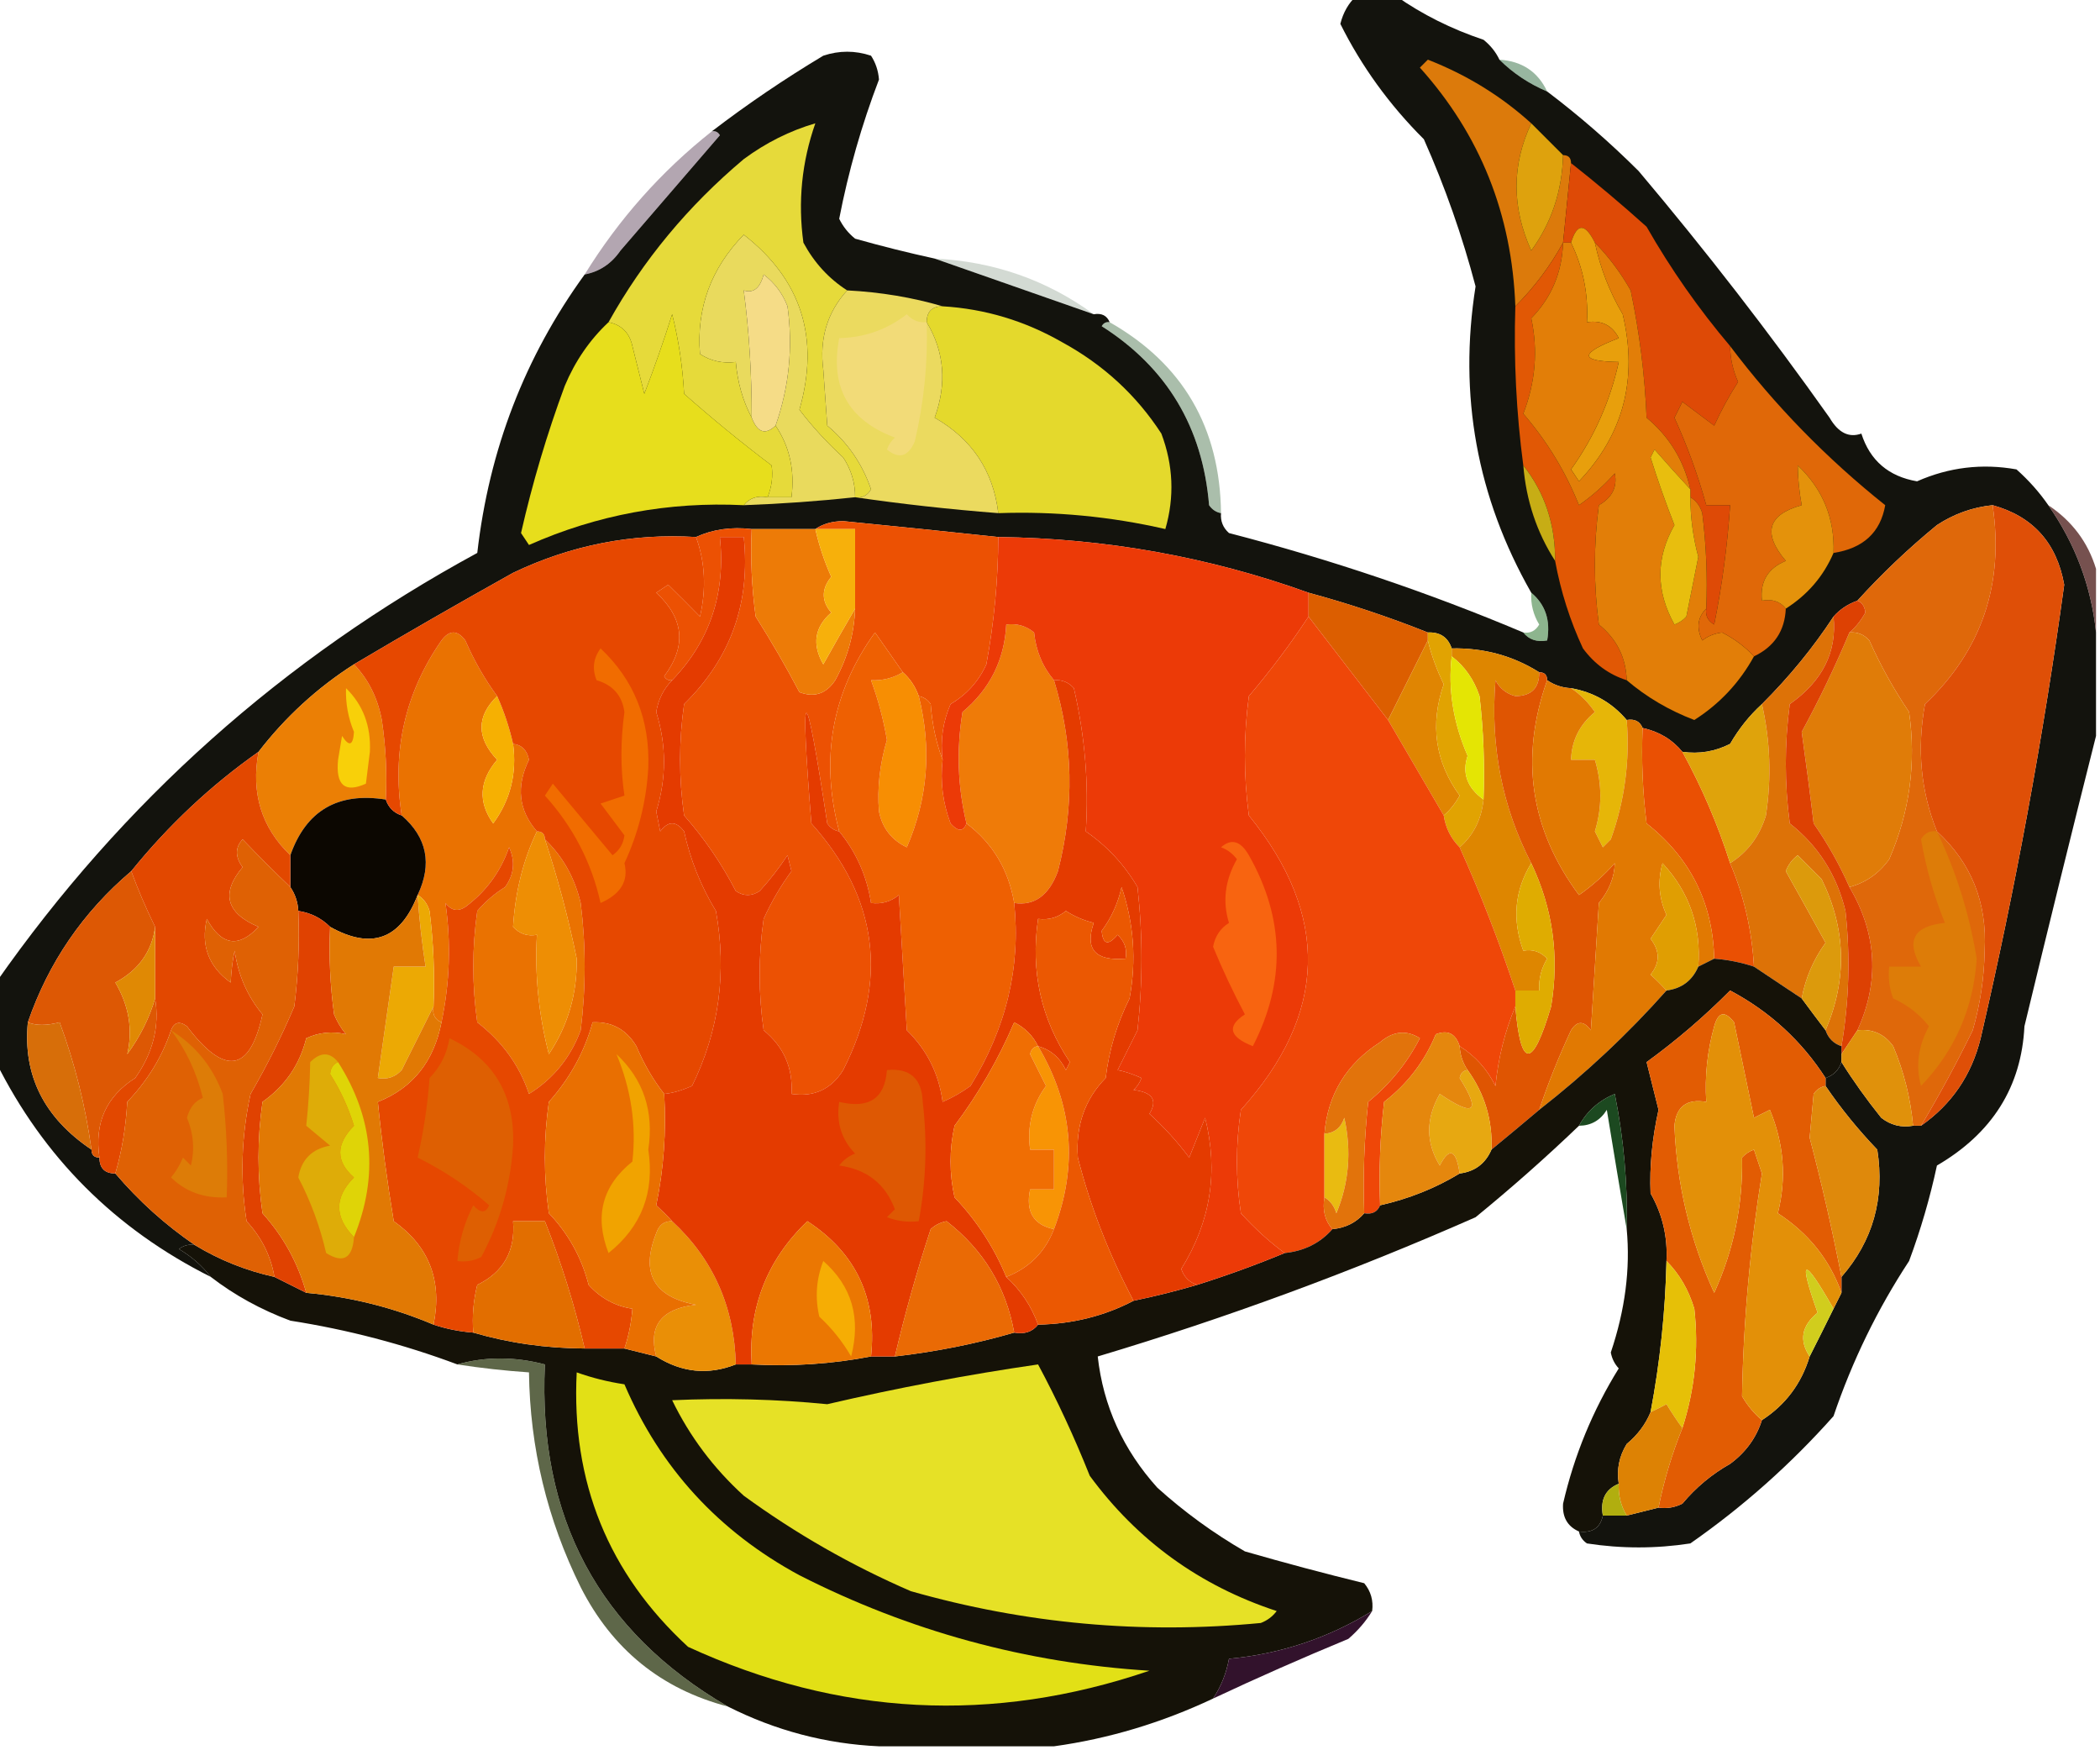 <?xml version="1.0" encoding="UTF-8"?>
<!DOCTYPE svg PUBLIC "-//W3C//DTD SVG 1.1//EN" "http://www.w3.org/Graphics/SVG/1.1/DTD/svg11.dtd">
<svg xmlns="http://www.w3.org/2000/svg" version="1.1" width="264px" height="220px" style="shape-rendering:geometricPrecision; text-rendering:geometricPrecision; image-rendering:optimizeQuality; fill-rule:evenodd; clip-rule:evenodd" xmlns:xlink="http://www.w3.org/1999/xlink">
<g><path style="opacity:1" fill="#13130d" d="M 170.5,-0.5 C 172.167,-0.5 173.833,-0.5 175.5,-0.5C 178.795,1.814 182.462,3.648 186.5,5C 187.381,5.708 188.047,6.542 188.5,7.5C 190.205,9.192 192.205,10.525 194.5,11.5C 198.539,14.554 202.372,17.887 206,21.5C 214.456,31.521 222.456,41.854 230,52.5C 231.101,54.394 232.434,55.061 234,54.5C 235.085,57.886 237.419,59.886 241,60.5C 245.007,58.728 249.174,58.228 253.5,59C 255.041,60.371 256.375,61.871 257.5,63.5C 260.898,68.365 262.898,73.698 263.5,79.5C 263.5,83.833 263.5,88.167 263.5,92.5C 260.458,104.565 257.458,116.731 254.5,129C 254.122,136.613 250.455,142.446 243.5,146.5C 242.622,150.589 241.455,154.589 240,158.5C 236.018,164.561 232.852,171.061 230.5,178C 225.115,184.053 219.115,189.386 212.5,194C 208.167,194.667 203.833,194.667 199.5,194C 198.944,193.617 198.611,193.117 198.5,192.5C 200.179,192.715 201.179,192.048 201.5,190.5C 202.5,190.5 203.5,190.5 204.5,190.5C 205.833,190.167 207.167,189.833 208.5,189.5C 209.552,189.649 210.552,189.483 211.5,189C 213.208,186.957 215.208,185.29 217.5,184C 219.464,182.549 220.797,180.716 221.5,178.5C 224.461,176.588 226.461,173.921 227.5,170.5C 228.492,168.544 229.492,166.544 230.5,164.5C 230.833,163.833 231.167,163.167 231.5,162.5C 231.5,161.833 231.5,161.167 231.5,160.5C 235.457,155.968 236.957,150.634 236,144.5C 233.585,141.986 231.419,139.319 229.5,136.5C 229.5,136.167 229.5,135.833 229.5,135.5C 230.5,135.167 231.167,134.5 231.5,133.5C 232.98,135.858 234.647,138.191 236.5,140.5C 237.689,141.429 239.022,141.762 240.5,141.5C 240.833,141.5 241.167,141.5 241.5,141.5C 245.354,138.803 247.854,135.136 249,130.5C 253.365,111.644 256.865,92.644 259.5,73.5C 258.561,68.231 255.561,64.898 250.5,63.5C 247.984,63.755 245.65,64.589 243.5,66C 239.901,68.952 236.567,72.118 233.5,75.5C 232.29,75.932 231.29,76.599 230.5,77.5C 227.936,81.41 224.936,85.077 221.5,88.5C 219.946,89.914 218.612,91.581 217.5,93.5C 215.604,94.466 213.604,94.799 211.5,94.5C 210.232,92.953 208.565,91.953 206.5,91.5C 206.158,90.662 205.492,90.328 204.5,90.5C 202.66,88.331 200.326,86.998 197.5,86.5C 196.391,86.443 195.391,86.11 194.5,85.5C 194.5,84.833 194.167,84.5 193.5,84.5C 190.199,82.423 186.532,81.423 182.5,81.5C 182.027,80.094 181.027,79.427 179.5,79.5C 174.59,77.544 169.59,75.877 164.5,74.5C 151.998,70.002 138.998,67.668 125.5,67.5C 119.017,66.809 112.517,66.142 106,65.5C 104.615,65.514 103.449,65.848 102.5,66.5C 99.833,66.5 97.167,66.5 94.5,66.5C 91.941,66.198 89.607,66.532 87.5,67.5C 79.458,67.012 71.792,68.512 64.5,72C 57.801,75.737 51.134,79.57 44.5,83.5C 39.874,86.458 35.874,90.124 32.5,94.5C 26.535,98.691 21.202,103.691 16.5,109.5C 10.424,114.656 6.09,120.989 3.5,128.5C 2.865,135.157 5.532,140.49 11.5,144.5C 11.5,145.167 11.833,145.5 12.5,145.5C 12.5,146.833 13.167,147.5 14.5,147.5C 17.456,150.968 20.789,153.968 24.5,156.5C 23.761,156.369 23.094,156.536 22.5,157C 24.093,157.949 25.426,159.115 26.5,160.5C 14.469,154.469 5.469,145.469 -0.5,133.5C -0.5,130.167 -0.5,126.833 -0.5,123.5C 15.399,100.77 35.566,82.77 60,69.5C 61.488,56.514 65.988,44.847 73.5,34.5C 75.371,34.141 76.871,33.141 78,31.5C 82.167,26.667 86.333,21.833 90.5,17C 90.272,16.601 89.938,16.435 89.5,16.5C 93.928,13.109 98.594,9.942 103.5,7C 105.5,6.333 107.5,6.333 109.5,7C 110.081,7.893 110.415,8.893 110.5,10C 108.325,15.691 106.658,21.525 105.5,27.5C 105.977,28.478 106.643,29.311 107.5,30C 110.845,30.943 114.178,31.777 117.5,32.5C 124.094,34.81 130.761,37.144 137.5,39.5C 138.492,39.328 139.158,39.662 139.5,40.5C 139.062,40.435 138.728,40.601 138.5,41C 146.693,46.212 151.193,53.712 152,63.5C 152.383,64.056 152.883,64.389 153.5,64.5C 153.414,65.496 153.748,66.329 154.5,67C 167.281,70.315 179.614,74.482 191.5,79.5C 192.209,80.404 193.209,80.737 194.5,80.5C 194.946,77.99 194.28,75.99 192.5,74.5C 185.667,62.504 183.333,49.671 185.5,36C 183.832,29.666 181.665,23.499 179,17.5C 174.67,13.185 171.17,8.352 168.5,3C 168.862,1.566 169.528,0.399 170.5,-0.5 Z"/></g>
<g><path style="opacity:0.404" fill="#024b16" d="M 188.5,7.5 C 191.337,7.684 193.337,9.018 194.5,11.5C 192.205,10.525 190.205,9.192 188.5,7.5 Z"/></g>
<g><path style="opacity:1" fill="#dc7a0b" d="M 192.5,15.5 C 190.035,20.738 190.035,26.072 192.5,31.5C 195.047,28.009 196.38,24.009 196.5,19.5C 197.167,19.5 197.5,19.833 197.5,20.5C 197.167,23.833 196.833,27.167 196.5,30.5C 194.885,33.45 192.885,36.116 190.5,38.5C 190.075,26.93 186.075,16.93 178.5,8.5C 178.833,8.167 179.167,7.833 179.5,7.5C 184.382,9.404 188.715,12.07 192.5,15.5 Z"/></g>
<g><path style="opacity:0.373" fill="#35112f" d="M 89.5,16.5 C 89.938,16.435 90.272,16.601 90.5,17C 86.333,21.833 82.167,26.667 78,31.5C 76.871,33.141 75.371,34.141 73.5,34.5C 77.806,27.531 83.139,21.531 89.5,16.5 Z"/></g>
<g><path style="opacity:1" fill="#dea20d" d="M 192.5,15.5 C 193.833,16.833 195.167,18.167 196.5,19.5C 196.38,24.009 195.047,28.009 192.5,31.5C 190.035,26.072 190.035,20.738 192.5,15.5 Z"/></g>
<g><path style="opacity:0.173" fill="#042c04" d="M 117.5,32.5 C 124.936,32.866 131.603,35.2 137.5,39.5C 130.761,37.144 124.094,34.81 117.5,32.5 Z"/></g>
<g><path style="opacity:1" fill="#e9da5d" d="M 107.5,62.5 C 102.848,62.998 98.181,63.331 93.5,63.5C 94.209,62.596 95.209,62.263 96.5,62.5C 97.5,62.5 98.5,62.5 99.5,62.5C 99.932,59.123 99.266,56.123 97.5,53.5C 99.208,48.628 99.708,43.628 99,38.5C 98.385,36.884 97.385,35.55 96,34.5C 95.552,36.224 94.719,36.891 93.5,36.5C 94.173,41.626 94.506,46.959 94.5,52.5C 93.388,50.401 92.722,48.067 92.5,45.5C 90.856,45.714 89.356,45.38 88,44.5C 87.538,38.74 89.371,33.74 93.5,29.5C 100.753,35.155 103.086,42.488 100.5,51.5C 102.121,53.624 103.954,55.624 106,57.5C 107.009,59.025 107.509,60.692 107.5,62.5 Z"/></g>
<g><path style="opacity:1" fill="#e4d92c" d="M 118.5,38.5 C 123.817,38.818 128.817,40.318 133.5,43C 138.687,45.823 142.854,49.657 146,54.5C 147.499,58.473 147.666,62.473 146.5,66.5C 139.605,64.918 132.605,64.251 125.5,64.5C 124.868,59.191 122.201,55.191 117.5,52.5C 119.058,48.211 118.724,44.211 116.5,40.5C 116.5,39.167 117.167,38.5 118.5,38.5 Z"/></g>
<g><path style="opacity:1" fill="#e6da3a" d="M 106.5,36.5 C 103.993,39.255 102.993,42.588 103.5,46.5C 103.667,48.833 103.833,51.167 104,53.5C 106.574,55.645 108.407,58.312 109.5,61.5C 109.043,62.297 108.376,62.631 107.5,62.5C 107.509,60.692 107.009,59.025 106,57.5C 103.954,55.624 102.121,53.624 100.5,51.5C 103.086,42.488 100.753,35.155 93.5,29.5C 89.371,33.74 87.538,38.74 88,44.5C 89.356,45.38 90.856,45.714 92.5,45.5C 92.722,48.067 93.388,50.401 94.5,52.5C 95.221,54.382 96.221,54.715 97.5,53.5C 99.266,56.123 99.932,59.123 99.5,62.5C 98.5,62.5 97.5,62.5 96.5,62.5C 97.028,61.153 97.195,59.819 97,58.5C 93.238,55.656 89.571,52.656 86,49.5C 85.824,46.118 85.324,42.785 84.5,39.5C 83.43,42.877 82.263,46.21 81,49.5C 80.5,47.5 80,45.5 79.5,43.5C 79.132,41.825 78.132,40.825 76.5,40.5C 80.838,32.714 86.505,25.881 93.5,20C 96.286,17.94 99.286,16.44 102.5,15.5C 100.792,20.371 100.292,25.371 101,30.5C 102.36,33.023 104.193,35.023 106.5,36.5 Z"/></g>
<g><path style="opacity:1" fill="#f5dc87" d="M 97.5,53.5 C 96.221,54.715 95.221,54.382 94.5,52.5C 94.506,46.959 94.173,41.626 93.5,36.5C 94.719,36.891 95.552,36.224 96,34.5C 97.385,35.55 98.385,36.884 99,38.5C 99.708,43.628 99.208,48.628 97.5,53.5 Z"/></g>
<g><path style="opacity:0.337" fill="#054007" d="M 139.5,40.5 C 148.704,45.736 153.371,53.736 153.5,64.5C 152.883,64.389 152.383,64.056 152,63.5C 151.193,53.712 146.693,46.212 138.5,41C 138.728,40.601 139.062,40.435 139.5,40.5 Z"/></g>
<g><path style="opacity:1" fill="#ebda5f" d="M 106.5,36.5 C 110.705,36.717 114.705,37.383 118.5,38.5C 117.167,38.5 116.5,39.167 116.5,40.5C 118.724,44.211 119.058,48.211 117.5,52.5C 122.201,55.191 124.868,59.191 125.5,64.5C 119.34,64.018 113.34,63.351 107.5,62.5C 108.376,62.631 109.043,62.297 109.5,61.5C 108.407,58.312 106.574,55.645 104,53.5C 103.833,51.167 103.667,48.833 103.5,46.5C 102.993,42.588 103.993,39.255 106.5,36.5 Z"/></g>
<g><path style="opacity:1" fill="#f2db78" d="M 116.5,40.5 C 116.66,45.566 116.16,50.566 115,55.5C 114.174,57.405 113.007,57.739 111.5,56.5C 111.709,55.914 112.043,55.414 112.5,55C 106.66,52.821 104.326,48.654 105.5,42.5C 108.657,42.437 111.491,41.437 114,39.5C 114.671,40.252 115.504,40.586 116.5,40.5 Z"/></g>
<g><path style="opacity:1" fill="#de4a06" d="M 197.5,20.5 C 200.728,23.04 203.895,25.706 207,28.5C 210.051,33.839 213.551,38.839 217.5,43.5C 217.519,45.06 217.852,46.56 218.5,48C 217.37,49.76 216.37,51.593 215.5,53.5C 214.167,52.5 212.833,51.5 211.5,50.5C 211.167,51.167 210.833,51.833 210.5,52.5C 212.129,56.085 213.462,59.752 214.5,63.5C 215.5,63.5 216.5,63.5 217.5,63.5C 217.163,68.538 216.496,73.538 215.5,78.5C 214.702,78.043 214.369,77.376 214.5,76.5C 214.666,72.486 214.499,68.486 214,64.5C 213.722,63.584 213.222,62.917 212.5,62.5C 212.5,62.167 212.5,61.833 212.5,61.5C 211.693,57.889 209.86,54.889 207,52.5C 206.773,47.103 206.106,41.77 205,36.5C 203.723,34.253 202.223,32.253 200.5,30.5C 199.26,28.015 198.26,28.015 197.5,30.5C 197.167,30.5 196.833,30.5 196.5,30.5C 196.833,27.167 197.167,23.833 197.5,20.5 Z"/></g>
<g><path style="opacity:1" fill="#e15805" d="M 196.5,30.5 C 196.374,34.244 195.041,37.41 192.5,40C 193.367,44.034 193.034,48.034 191.5,52C 194.468,55.433 196.801,59.266 198.5,63.5C 200.149,62.352 201.649,61.019 203,59.5C 203.345,61.201 202.678,62.534 201,63.5C 200.333,68.5 200.333,73.5 201,78.5C 203.238,80.309 204.405,82.642 204.5,85.5C 202.284,84.797 200.451,83.464 199,81.5C 197.376,78.013 196.21,74.347 195.5,70.5C 195.53,65.899 194.197,61.899 191.5,58.5C 190.62,51.877 190.287,45.211 190.5,38.5C 192.885,36.116 194.885,33.45 196.5,30.5 Z"/></g>
<g><path style="opacity:1" fill="#e89f0c" d="M 200.5,30.5 C 201.17,33.673 202.336,36.673 204,39.5C 205.926,47.617 204.093,54.617 198.5,60.5C 198.167,60 197.833,59.5 197.5,59C 200.418,54.917 202.418,50.417 203.5,45.5C 198.508,45.421 198.508,44.421 203.5,42.5C 202.68,40.889 201.346,40.222 199.5,40.5C 199.69,36.968 199.023,33.635 197.5,30.5C 198.26,28.015 199.26,28.015 200.5,30.5 Z"/></g>
<g><path style="opacity:1" fill="#e7de1c" d="M 96.5,62.5 C 95.209,62.263 94.209,62.596 93.5,63.5C 84.067,63.036 75.067,64.703 66.5,68.5C 66.167,68 65.833,67.5 65.5,67C 66.931,60.708 68.764,54.541 71,48.5C 72.306,45.379 74.14,42.713 76.5,40.5C 78.132,40.825 79.132,41.825 79.5,43.5C 80,45.5 80.5,47.5 81,49.5C 82.263,46.21 83.43,42.877 84.5,39.5C 85.324,42.785 85.824,46.118 86,49.5C 89.571,52.656 93.238,55.656 97,58.5C 97.195,59.819 97.028,61.153 96.5,62.5 Z"/></g>
<g><path style="opacity:1" fill="#e27e08" d="M 196.5,30.5 C 196.833,30.5 197.167,30.5 197.5,30.5C 199.023,33.635 199.69,36.968 199.5,40.5C 201.346,40.222 202.68,40.889 203.5,42.5C 198.508,44.421 198.508,45.421 203.5,45.5C 202.418,50.417 200.418,54.917 197.5,59C 197.833,59.5 198.167,60 198.5,60.5C 204.093,54.617 205.926,47.617 204,39.5C 202.336,36.673 201.17,33.673 200.5,30.5C 202.223,32.253 203.723,34.253 205,36.5C 206.106,41.77 206.773,47.103 207,52.5C 209.86,54.889 211.693,57.889 212.5,61.5C 211.017,59.906 209.517,58.239 208,56.5C 207.833,56.833 207.667,57.167 207.5,57.5C 208.381,60.321 209.381,63.154 210.5,66C 208.148,70.117 208.148,74.283 210.5,78.5C 211.086,78.291 211.586,77.957 212,77.5C 212.5,75 213,72.5 213.5,70C 212.841,67.538 212.507,65.038 212.5,62.5C 213.222,62.917 213.722,63.584 214,64.5C 214.499,68.486 214.666,72.486 214.5,76.5C 213.402,77.601 213.235,78.934 214,80.5C 214.725,79.942 215.558,79.608 216.5,79.5C 218.041,80.286 219.374,81.286 220.5,82.5C 218.68,85.809 216.18,88.476 213,90.5C 209.824,89.289 206.991,87.622 204.5,85.5C 204.405,82.642 203.238,80.309 201,78.5C 200.333,73.5 200.333,68.5 201,63.5C 202.678,62.534 203.345,61.201 203,59.5C 201.649,61.019 200.149,62.352 198.5,63.5C 196.801,59.266 194.468,55.433 191.5,52C 193.034,48.034 193.367,44.034 192.5,40C 195.041,37.41 196.374,34.244 196.5,30.5 Z"/></g>
<g><path style="opacity:1" fill="#e06808" d="M 217.5,43.5 C 223.099,50.934 229.599,57.6 237,63.5C 236.397,66.93 234.231,68.93 230.5,69.5C 230.661,65.156 229.161,61.489 226,58.5C 226.019,60.108 226.185,61.774 226.5,63.5C 222.218,64.686 221.551,67.02 224.5,70.5C 222.244,71.421 221.244,73.088 221.5,75.5C 222.791,75.263 223.791,75.596 224.5,76.5C 224.378,79.292 223.044,81.292 220.5,82.5C 219.374,81.286 218.041,80.286 216.5,79.5C 215.558,79.608 214.725,79.942 214,80.5C 213.235,78.934 213.402,77.601 214.5,76.5C 214.369,77.376 214.702,78.043 215.5,78.5C 216.496,73.538 217.163,68.538 217.5,63.5C 216.5,63.5 215.5,63.5 214.5,63.5C 213.462,59.752 212.129,56.085 210.5,52.5C 210.833,51.833 211.167,51.167 211.5,50.5C 212.833,51.5 214.167,52.5 215.5,53.5C 216.37,51.593 217.37,49.76 218.5,48C 217.852,46.56 217.519,45.06 217.5,43.5 Z"/></g>
<g><path style="opacity:1" fill="#c7ad15" d="M 191.5,58.5 C 194.197,61.899 195.53,65.899 195.5,70.5C 193.194,66.915 191.861,62.916 191.5,58.5 Z"/></g>
<g><path style="opacity:1" fill="#e8be0e" d="M 212.5,61.5 C 212.5,61.833 212.5,62.167 212.5,62.5C 212.507,65.038 212.841,67.538 213.5,70C 213,72.5 212.5,75 212,77.5C 211.586,77.957 211.086,78.291 210.5,78.5C 208.148,74.283 208.148,70.117 210.5,66C 209.381,63.154 208.381,60.321 207.5,57.5C 207.667,57.167 207.833,56.833 208,56.5C 209.517,58.239 211.017,59.906 212.5,61.5 Z"/></g>
<g><path style="opacity:1" fill="#e4920b" d="M 230.5,69.5 C 229.243,72.427 227.243,74.761 224.5,76.5C 223.791,75.596 222.791,75.263 221.5,75.5C 221.244,73.088 222.244,71.421 224.5,70.5C 221.551,67.02 222.218,64.686 226.5,63.5C 226.185,61.774 226.019,60.108 226,58.5C 229.161,61.489 230.661,65.156 230.5,69.5 Z"/></g>
<g><path style="opacity:0.827" fill="#5a2d2b" d="M 257.5,63.5 C 260.485,65.487 262.485,68.154 263.5,71.5C 263.5,74.167 263.5,76.833 263.5,79.5C 262.898,73.698 260.898,68.365 257.5,63.5 Z"/></g>
<g><path style="opacity:1" fill="#df680a" d="M 250.5,63.5 C 251.964,73.413 249.131,81.746 242,88.5C 240.967,94.127 241.467,99.46 243.5,104.5C 247.826,108.46 249.826,113.46 249.5,119.5C 249.439,122.903 248.939,126.236 248,129.5C 245.956,133.673 243.789,137.673 241.5,141.5C 241.167,141.5 240.833,141.5 240.5,141.5C 240.186,138.053 239.352,134.72 238,131.5C 236.89,129.963 235.39,129.297 233.5,129.5C 236.297,123.383 235.964,117.383 232.5,111.5C 234.564,110.942 236.23,109.775 237.5,108C 240.077,102.058 240.91,95.892 240,89.5C 238.08,86.661 236.413,83.661 235,80.5C 234.329,79.748 233.496,79.414 232.5,79.5C 233.278,78.844 233.944,78.011 234.5,77C 234.43,76.235 234.097,75.735 233.5,75.5C 236.567,72.118 239.901,68.952 243.5,66C 245.65,64.589 247.984,63.755 250.5,63.5 Z"/></g>
<g><path style="opacity:0.467" fill="#0c600d" d="M 192.5,74.5 C 194.28,75.99 194.946,77.99 194.5,80.5C 193.209,80.737 192.209,80.404 191.5,79.5C 192.376,79.631 193.043,79.297 193.5,78.5C 192.754,77.264 192.421,75.93 192.5,74.5 Z"/></g>
<g><path style="opacity:1" fill="#dc5e00" d="M 164.5,74.5 C 169.59,75.877 174.59,77.544 179.5,79.5C 179.5,79.833 179.5,80.167 179.5,80.5C 177.83,83.835 176.163,87.169 174.5,90.5C 171.167,86.167 167.833,81.833 164.5,77.5C 164.5,76.5 164.5,75.5 164.5,74.5 Z"/></g>
<g><path style="opacity:1" fill="#ea7201" d="M 62.5,87.5 C 59.885,90.041 59.885,92.708 62.5,95.5C 60.244,98.15 60.077,100.816 62,103.5C 64.164,100.553 64.998,97.219 64.5,93.5C 65.586,93.62 66.253,94.287 66.5,95.5C 64.856,98.85 65.19,101.849 67.5,104.5C 65.775,108.084 64.775,112.084 64.5,116.5C 65.325,117.386 66.325,117.719 67.5,117.5C 67.211,122.494 67.711,127.494 69,132.5C 71.4,128.905 72.567,124.905 72.5,120.5C 71.467,115.43 70.134,110.43 68.5,105.5C 70.746,107.649 72.246,110.316 73,113.5C 73.667,118.833 73.667,124.167 73,129.5C 71.719,132.942 69.553,135.608 66.5,137.5C 65.316,133.932 63.15,130.932 60,128.5C 59.333,123.833 59.333,119.167 60,114.5C 61.02,113.313 62.186,112.313 63.5,111.5C 64.631,109.926 64.797,108.259 64,106.5C 62.939,109.562 61.106,112.062 58.5,114C 57.551,114.617 56.718,114.451 56,113.5C 56.715,118.532 56.549,123.532 55.5,128.5C 54.662,128.158 54.328,127.492 54.5,126.5C 54.666,122.486 54.499,118.486 54,114.5C 53.722,113.584 53.222,112.918 52.5,112.5C 54.355,108.598 53.689,105.264 50.5,102.5C 49.256,94.419 50.922,87.086 55.5,80.5C 56.5,79.167 57.5,79.167 58.5,80.5C 59.592,83.024 60.926,85.357 62.5,87.5 Z"/></g>
<g><path style="opacity:1" fill="#e08502" d="M 179.5,80.5 C 179.955,82.367 180.622,84.2 181.5,86C 179.747,91.061 180.413,95.728 183.5,100C 182.944,101.011 182.278,101.844 181.5,102.5C 179.195,98.568 176.862,94.568 174.5,90.5C 176.163,87.169 177.83,83.835 179.5,80.5 Z"/></g>
<g><path style="opacity:1" fill="#df4f07" d="M 250.5,63.5 C 255.561,64.898 258.561,68.231 259.5,73.5C 256.865,92.644 253.365,111.644 249,130.5C 247.854,135.136 245.354,138.803 241.5,141.5C 243.789,137.673 245.956,133.673 248,129.5C 248.939,126.236 249.439,122.903 249.5,119.5C 249.826,113.46 247.826,108.46 243.5,104.5C 241.467,99.46 240.967,94.127 242,88.5C 249.131,81.746 251.964,73.413 250.5,63.5 Z"/></g>
<g><path style="opacity:1" fill="#e1a302" d="M 179.5,79.5 C 181.027,79.427 182.027,80.094 182.5,81.5C 182.5,81.833 182.5,82.167 182.5,82.5C 182.028,86.677 182.695,90.844 184.5,95C 183.775,97.18 184.441,99.014 186.5,100.5C 186.245,102.967 185.245,104.967 183.5,106.5C 182.4,105.395 181.733,104.062 181.5,102.5C 182.278,101.844 182.944,101.011 183.5,100C 180.413,95.728 179.747,91.061 181.5,86C 180.622,84.2 179.955,82.367 179.5,80.5C 179.5,80.167 179.5,79.833 179.5,79.5 Z"/></g>
<g><path style="opacity:1" fill="#ec5103" d="M 102.5,66.5 C 103.449,65.848 104.615,65.514 106,65.5C 112.517,66.142 119.017,66.809 125.5,67.5C 125.477,72.874 124.977,78.207 124,83.5C 123.027,85.64 121.527,87.307 119.5,88.5C 118.526,90.743 118.192,93.076 118.5,95.5C 117.686,93.369 117.186,91.036 117,88.5C 116.617,87.944 116.117,87.611 115.5,87.5C 115.068,86.29 114.401,85.29 113.5,84.5C 112.343,82.862 111.176,81.196 110,79.5C 104.573,87.038 103.073,95.371 105.5,104.5C 104.883,104.389 104.383,104.056 104,103.5C 101.185,84.987 100.518,84.987 102,103.5C 110.389,112.86 111.723,123.193 106,134.5C 104.491,136.919 102.325,137.919 99.5,137.5C 99.701,134.235 98.534,131.569 96,129.5C 95.333,124.833 95.333,120.167 96,115.5C 96.967,113.37 98.134,111.37 99.5,109.5C 99.333,108.833 99.167,108.167 99,107.5C 97.954,109.09 96.787,110.59 95.5,112C 94.5,112.667 93.5,112.667 92.5,112C 90.724,108.559 88.557,105.392 86,102.5C 85.333,97.833 85.333,93.167 86,88.5C 91.872,82.747 94.372,75.747 93.5,67.5C 92.5,67.5 91.5,67.5 90.5,67.5C 91.245,74.564 89.245,80.564 84.5,85.5C 84.062,85.565 83.728,85.399 83.5,85C 86.329,81.223 85.995,77.723 82.5,74.5C 83,74.167 83.5,73.833 84,73.5C 85.326,74.799 86.66,76.132 88,77.5C 88.808,73.973 88.641,70.64 87.5,67.5C 89.607,66.532 91.941,66.198 94.5,66.5C 94.335,70.182 94.501,73.848 95,77.5C 96.973,80.617 98.807,83.784 100.5,87C 102.367,87.711 103.867,87.211 105,85.5C 106.549,82.688 107.382,79.688 107.5,76.5C 107.5,73.167 107.5,69.833 107.5,66.5C 105.833,66.5 104.167,66.5 102.5,66.5 Z"/></g>
<g><path style="opacity:1" fill="#ed7b07" d="M 94.5,66.5 C 97.167,66.5 99.833,66.5 102.5,66.5C 102.961,68.55 103.628,70.55 104.5,72.5C 103.253,74.042 103.253,75.542 104.5,77C 102.396,78.836 102.062,81.002 103.5,83.5C 104.843,81.096 106.177,78.762 107.5,76.5C 107.382,79.688 106.549,82.688 105,85.5C 103.867,87.211 102.367,87.711 100.5,87C 98.807,83.784 96.973,80.617 95,77.5C 94.501,73.848 94.335,70.182 94.5,66.5 Z"/></g>
<g><path style="opacity:1" fill="#f7b00b" d="M 102.5,66.5 C 104.167,66.5 105.833,66.5 107.5,66.5C 107.5,69.833 107.5,73.167 107.5,76.5C 106.177,78.762 104.843,81.096 103.5,83.5C 102.062,81.002 102.396,78.836 104.5,77C 103.253,75.542 103.253,74.042 104.5,72.5C 103.628,70.55 102.961,68.55 102.5,66.5 Z"/></g>
<g><path style="opacity:1" fill="#de8600" d="M 182.5,82.5 C 182.5,82.167 182.5,81.833 182.5,81.5C 186.532,81.423 190.199,82.423 193.5,84.5C 193.516,86.484 192.516,87.484 190.5,87.5C 189.353,87.182 188.519,86.516 188,85.5C 187.337,93.752 188.837,101.419 192.5,108.5C 190.408,111.916 190.075,115.583 191.5,119.5C 192.675,119.281 193.675,119.614 194.5,120.5C 193.754,121.736 193.421,123.07 193.5,124.5C 192.5,124.5 191.5,124.5 190.5,124.5C 188.467,118.354 186.134,112.354 183.5,106.5C 185.245,104.967 186.245,102.967 186.5,100.5C 186.666,96.154 186.499,91.821 186,87.5C 185.303,85.416 184.136,83.749 182.5,82.5 Z"/></g>
<g><path style="opacity:1" fill="#eb7f05" d="M 44.5,83.5 C 46.312,85.385 47.478,87.719 48,90.5C 48.498,93.817 48.665,97.15 48.5,100.5C 42.48,99.544 38.48,101.877 36.5,107.5C 32.868,104.016 31.535,99.683 32.5,94.5C 35.874,90.124 39.874,86.458 44.5,83.5 Z"/></g>
<g><path style="opacity:1" fill="#f8d009" d="M 43.5,86.5 C 45.651,88.607 46.651,91.274 46.5,94.5C 46.333,95.833 46.167,97.167 46,98.5C 43.355,99.708 42.188,98.708 42.5,95.5C 42.667,94.5 42.833,93.5 43,92.5C 43.889,93.888 44.389,93.722 44.5,92C 43.767,90.234 43.433,88.401 43.5,86.5 Z"/></g>
<g><path style="opacity:1" fill="#e6b608" d="M 197.5,86.5 C 200.326,86.998 202.66,88.331 204.5,90.5C 204.91,95.667 204.243,100.667 202.5,105.5C 202.167,105.833 201.833,106.167 201.5,106.5C 201.167,105.833 200.833,105.167 200.5,104.5C 201.412,101.535 201.412,98.535 200.5,95.5C 199.5,95.5 198.5,95.5 197.5,95.5C 197.585,93.071 198.585,91.071 200.5,89.5C 199.66,88.265 198.66,87.265 197.5,86.5 Z"/></g>
<g><path style="opacity:1" fill="#f6b002" d="M 62.5,87.5 C 63.363,89.421 64.029,91.421 64.5,93.5C 64.998,97.219 64.164,100.553 62,103.5C 60.077,100.816 60.244,98.15 62.5,95.5C 59.885,92.708 59.885,90.041 62.5,87.5 Z"/></g>
<g><path style="opacity:1" fill="#f78e03" d="M 113.5,84.5 C 114.401,85.29 115.068,86.29 115.5,87.5C 117.148,94.055 116.648,100.389 114,106.5C 112.086,105.586 110.919,104.086 110.5,102C 110.263,99.054 110.596,96.054 111.5,93C 111.055,90.41 110.389,87.91 109.5,85.5C 110.959,85.567 112.292,85.234 113.5,84.5 Z"/></g>
<g><path style="opacity:1" fill="#e4e504" d="M 182.5,82.5 C 184.136,83.749 185.303,85.416 186,87.5C 186.499,91.821 186.666,96.154 186.5,100.5C 184.441,99.014 183.775,97.18 184.5,95C 182.695,90.844 182.028,86.677 182.5,82.5 Z"/></g>
<g><path style="opacity:1" fill="#ea5003" d="M 206.5,91.5 C 208.565,91.953 210.232,92.953 211.5,94.5C 213.944,98.955 215.944,103.621 217.5,108.5C 219.241,112.586 220.241,116.919 220.5,121.5C 218.883,120.962 217.216,120.629 215.5,120.5C 215.337,113.507 212.504,107.84 207,103.5C 206.501,99.514 206.334,95.514 206.5,91.5 Z"/></g>
<g><path style="opacity:1" fill="#e07c08" d="M 232.5,79.5 C 233.496,79.414 234.329,79.748 235,80.5C 236.413,83.661 238.08,86.661 240,89.5C 240.91,95.892 240.077,102.058 237.5,108C 236.23,109.775 234.564,110.942 232.5,111.5C 231.265,108.699 229.765,106.032 228,103.5C 227.541,99.661 227.041,95.828 226.5,92C 228.705,87.953 230.705,83.786 232.5,79.5 Z"/></g>
<g><path style="opacity:1" fill="#dfa30b" d="M 221.5,88.5 C 222.55,93.114 222.717,97.78 222,102.5C 221.208,105.106 219.708,107.106 217.5,108.5C 215.944,103.621 213.944,98.955 211.5,94.5C 213.604,94.799 215.604,94.466 217.5,93.5C 218.612,91.581 219.946,89.914 221.5,88.5 Z"/></g>
<g><path style="opacity:1" fill="#0c0701" d="M 48.5,100.5 C 48.833,101.5 49.5,102.167 50.5,102.5C 53.689,105.264 54.355,108.598 52.5,112.5C 50.354,118.074 46.688,119.408 41.5,116.5C 40.395,115.4 39.062,114.733 37.5,114.5C 37.443,113.391 37.11,112.391 36.5,111.5C 36.5,110.167 36.5,108.833 36.5,107.5C 38.48,101.877 42.48,99.544 48.5,100.5 Z"/></g>
<g><path style="opacity:1" fill="#df5502" d="M 193.5,84.5 C 194.167,84.5 194.5,84.833 194.5,85.5C 191.04,95.257 192.374,104.257 198.5,112.5C 200.149,111.352 201.649,110.019 203,108.5C 202.956,110.279 202.289,111.945 201,113.5C 200.667,118.833 200.333,124.167 200,129.5C 199.107,128.289 198.274,128.289 197.5,129.5C 195.952,132.823 194.619,136.157 193.5,139.5C 191.54,141.156 189.54,142.823 187.5,144.5C 187.65,140.805 186.65,137.472 184.5,134.5C 183.89,133.609 183.557,132.609 183.5,131.5C 185.451,132.716 186.951,134.382 188,136.5C 188.353,132.974 189.186,129.641 190.5,126.5C 191.164,134.394 192.664,134.394 195,126.5C 196.05,120.189 195.216,114.189 192.5,108.5C 188.837,101.419 187.337,93.752 188,85.5C 188.519,86.516 189.353,87.182 190.5,87.5C 192.516,87.484 193.516,86.484 193.5,84.5 Z"/></g>
<g><path style="opacity:1" fill="#ef7b08" d="M 132.5,85.5 C 134.919,93.383 135.086,101.383 133,109.5C 131.871,112.549 130.038,113.882 127.5,113.5C 126.786,109.311 124.786,105.978 121.5,103.5C 120.393,98.918 120.227,94.252 121,89.5C 124.44,86.62 126.273,82.953 126.5,78.5C 127.822,78.33 128.989,78.663 130,79.5C 130.236,81.811 131.069,83.811 132.5,85.5 Z"/></g>
<g><path style="opacity:1" fill="#e24800" d="M 32.5,94.5 C 31.535,99.683 32.868,104.016 36.5,107.5C 36.5,108.833 36.5,110.167 36.5,111.5C 34.522,109.609 32.522,107.609 30.5,105.5C 29.548,106.533 29.548,107.7 30.5,109C 27.753,112.274 28.419,114.774 32.5,116.5C 30.002,119.191 27.835,118.858 26,115.5C 25.226,118.845 26.226,121.511 29,123.5C 29.085,121.915 29.251,120.582 29.5,119.5C 29.938,122.556 31.105,125.223 33,127.5C 31.425,134.78 28.258,135.28 23.5,129C 22.563,128.308 21.897,128.475 21.5,129.5C 20.398,132.807 18.565,135.807 16,138.5C 15.819,141.695 15.319,144.695 14.5,147.5C 13.167,147.5 12.5,146.833 12.5,145.5C 11.858,141.138 13.358,137.805 17,135.5C 19.241,132.322 20.075,128.989 19.5,125.5C 19.5,122.5 19.5,119.5 19.5,116.5C 18.341,114.145 17.341,111.812 16.5,109.5C 21.202,103.691 26.535,98.691 32.5,94.5 Z"/></g>
<g><path style="opacity:1" fill="#ee8e04" d="M 67.5,104.5 C 68.167,104.5 68.5,104.833 68.5,105.5C 70.134,110.43 71.467,115.43 72.5,120.5C 72.567,124.905 71.4,128.905 69,132.5C 67.711,127.494 67.211,122.494 67.5,117.5C 66.325,117.719 65.325,117.386 64.5,116.5C 64.775,112.084 65.775,108.084 67.5,104.5 Z"/></g>
<g><path style="opacity:1" fill="#dd7207" d="M 230.5,77.5 C 230.949,81.941 229.116,85.608 225,88.5C 224.333,93.5 224.333,98.5 225,103.5C 228.58,106.316 230.913,109.983 232,114.5C 232.626,120.195 232.459,125.862 231.5,131.5C 230.5,131.167 229.833,130.5 229.5,129.5C 232.241,123.072 232.074,116.739 229,110.5C 228,109.5 227,108.5 226,107.5C 225.308,108.025 224.808,108.692 224.5,109.5C 226.196,112.518 227.862,115.518 229.5,118.5C 227.967,120.627 226.967,122.96 226.5,125.5C 224.463,124.154 222.463,122.82 220.5,121.5C 220.241,116.919 219.241,112.586 217.5,108.5C 219.708,107.106 221.208,105.106 222,102.5C 222.717,97.78 222.55,93.114 221.5,88.5C 224.936,85.077 227.936,81.41 230.5,77.5 Z"/></g>
<g><path style="opacity:1" fill="#e17902" d="M 194.5,85.5 C 195.391,86.11 196.391,86.443 197.5,86.5C 198.66,87.265 199.66,88.265 200.5,89.5C 198.585,91.071 197.585,93.071 197.5,95.5C 198.5,95.5 199.5,95.5 200.5,95.5C 201.412,98.535 201.412,101.535 200.5,104.5C 200.833,105.167 201.167,105.833 201.5,106.5C 201.833,106.167 202.167,105.833 202.5,105.5C 204.243,100.667 204.91,95.667 204.5,90.5C 205.492,90.328 206.158,90.662 206.5,91.5C 206.334,95.514 206.501,99.514 207,103.5C 212.504,107.84 215.337,113.507 215.5,120.5C 214.833,120.833 214.167,121.167 213.5,121.5C 213.883,116.48 212.383,112.147 209,108.5C 208.374,110.713 208.541,112.88 209.5,115C 208.833,116 208.167,117 207.5,118C 208.695,119.533 208.695,121.033 207.5,122.5C 208.243,123.182 208.909,123.849 209.5,124.5C 204.673,129.936 199.34,134.936 193.5,139.5C 194.619,136.157 195.952,132.823 197.5,129.5C 198.274,128.289 199.107,128.289 200,129.5C 200.333,124.167 200.667,118.833 201,113.5C 202.289,111.945 202.956,110.279 203,108.5C 201.649,110.019 200.149,111.352 198.5,112.5C 192.374,104.257 191.04,95.257 194.5,85.5 Z"/></g>
<g><path style="opacity:1" fill="#dd4103" d="M 233.5,75.5 C 234.097,75.735 234.43,76.235 234.5,77C 233.944,78.011 233.278,78.844 232.5,79.5C 230.705,83.786 228.705,87.953 226.5,92C 227.041,95.828 227.541,99.661 228,103.5C 229.765,106.032 231.265,108.699 232.5,111.5C 235.964,117.383 236.297,123.383 233.5,129.5C 232.833,130.5 232.167,131.5 231.5,132.5C 231.5,132.167 231.5,131.833 231.5,131.5C 232.459,125.862 232.626,120.195 232,114.5C 230.913,109.983 228.58,106.316 225,103.5C 224.333,98.5 224.333,93.5 225,88.5C 229.116,85.608 230.949,81.941 230.5,77.5C 231.29,76.599 232.29,75.932 233.5,75.5 Z"/></g>
<g><path style="opacity:1" fill="#dd7c08" d="M 243.5,104.5 C 245.914,109.543 247.581,114.877 248.5,120.5C 248.097,126.721 245.763,132.054 241.5,136.5C 240.804,134.008 241.137,131.508 242.5,129C 241.303,127.48 239.803,126.313 238,125.5C 237.51,124.207 237.343,122.873 237.5,121.5C 238.833,121.5 240.167,121.5 241.5,121.5C 239.569,118.236 240.569,116.403 244.5,116C 243.13,112.625 242.13,109.125 241.5,105.5C 241.957,104.702 242.624,104.369 243.5,104.5 Z"/></g>
<g><path style="opacity:1" fill="#e09e02" d="M 213.5,121.5 C 212.738,123.262 211.404,124.262 209.5,124.5C 208.909,123.849 208.243,123.182 207.5,122.5C 208.695,121.033 208.695,119.533 207.5,118C 208.167,117 208.833,116 209.5,115C 208.541,112.88 208.374,110.713 209,108.5C 212.383,112.147 213.883,116.48 213.5,121.5 Z"/></g>
<g><path style="opacity:1" fill="#ef4708" d="M 164.5,77.5 C 167.833,81.833 171.167,86.167 174.5,90.5C 176.862,94.568 179.195,98.568 181.5,102.5C 181.733,104.062 182.4,105.395 183.5,106.5C 186.134,112.354 188.467,118.354 190.5,124.5C 190.5,125.167 190.5,125.833 190.5,126.5C 189.186,129.641 188.353,132.974 188,136.5C 186.951,134.382 185.451,132.716 183.5,131.5C 182.998,129.915 181.998,129.415 180.5,130C 179.1,133.402 176.933,136.236 174,138.5C 173.501,142.821 173.334,147.154 173.5,151.5C 173.158,152.338 172.492,152.672 171.5,152.5C 171.334,147.821 171.501,143.155 172,138.5C 174.735,136.268 176.902,133.601 178.5,130.5C 176.813,129.432 175.146,129.599 173.5,131C 169.251,133.733 166.917,137.566 166.5,142.5C 166.5,145.167 166.5,147.833 166.5,150.5C 166.232,152.099 166.566,153.432 167.5,154.5C 165.967,156.245 163.967,157.245 161.5,157.5C 159.583,156.091 157.75,154.424 156,152.5C 155.333,148.167 155.333,143.833 156,139.5C 166.895,127.427 167.228,115.093 157,102.5C 156.333,97.5 156.333,92.5 157,87.5C 159.748,84.266 162.248,80.932 164.5,77.5 Z"/></g>
<g><path style="opacity:0.999" fill="#151208" d="M 215.5,120.5 C 217.216,120.629 218.883,120.962 220.5,121.5C 222.463,122.82 224.463,124.154 226.5,125.5C 227.512,126.872 228.512,128.205 229.5,129.5C 229.833,130.5 230.5,131.167 231.5,131.5C 231.5,131.833 231.5,132.167 231.5,132.5C 231.5,132.833 231.5,133.167 231.5,133.5C 231.167,134.5 230.5,135.167 229.5,135.5C 226.472,130.806 222.472,127.14 217.5,124.5C 214.244,127.782 210.744,130.782 207,133.5C 207.462,135.348 207.962,137.348 208.5,139.5C 207.692,143.127 207.358,146.627 207.5,150C 208.991,152.621 209.658,155.455 209.5,158.5C 209.354,164.894 208.687,171.227 207.5,177.5C 206.859,179.042 205.859,180.376 204.5,181.5C 203.548,183.045 203.215,184.712 203.5,186.5C 201.824,187.183 201.157,188.517 201.5,190.5C 201.179,192.048 200.179,192.715 198.5,192.5C 197.053,191.866 196.387,190.699 196.5,189C 197.897,182.94 200.23,177.274 203.5,172C 202.978,171.439 202.645,170.772 202.5,170C 204.3,164.653 204.967,159.487 204.5,154.5C 204.631,148.779 204.131,143.112 203,137.5C 201.008,138.328 199.508,139.661 198.5,141.5C 194.361,145.468 190.027,149.301 185.5,153C 169.974,159.84 154.141,165.673 138,170.5C 138.693,176.725 141.193,182.225 145.5,187C 148.887,190.053 152.553,192.72 156.5,195C 161.493,196.441 166.493,197.775 171.5,199C 172.337,200.011 172.67,201.178 172.5,202.5C 166.98,205.895 160.98,207.895 154.5,208.5C 154.169,210.322 153.502,211.989 152.5,213.5C 146.033,216.548 139.366,218.548 132.5,219.5C 125.167,219.5 117.833,219.5 110.5,219.5C 103.842,219.196 97.509,217.529 91.5,214.5C 75.275,205.066 67.609,190.733 68.5,171.5C 64.672,170.502 61.006,170.502 57.5,171.5C 50.709,168.96 43.709,167.127 36.5,166C 32.796,164.619 29.463,162.786 26.5,160.5C 25.426,159.115 24.093,157.949 22.5,157C 23.094,156.536 23.761,156.369 24.5,156.5C 27.588,158.375 30.922,159.708 34.5,160.5C 35.833,161.167 37.167,161.833 38.5,162.5C 44.069,163.007 49.402,164.34 54.5,166.5C 56.117,167.038 57.784,167.371 59.5,167.5C 63.943,168.801 68.609,169.468 73.5,169.5C 75.167,169.5 76.833,169.5 78.5,169.5C 79.833,169.833 81.167,170.167 82.5,170.5C 85.708,172.531 89.041,172.865 92.5,171.5C 93.167,171.5 93.833,171.5 94.5,171.5C 99.595,171.779 104.595,171.445 109.5,170.5C 110.5,170.5 111.5,170.5 112.5,170.5C 117.694,169.901 122.694,168.901 127.5,167.5C 128.791,167.737 129.791,167.404 130.5,166.5C 134.837,166.416 138.837,165.416 142.5,163.5C 145.28,162.922 147.947,162.255 150.5,161.5C 154.26,160.314 157.926,158.981 161.5,157.5C 163.967,157.245 165.967,156.245 167.5,154.5C 169.153,154.34 170.486,153.674 171.5,152.5C 172.492,152.672 173.158,152.338 173.5,151.5C 177.127,150.679 180.46,149.346 183.5,147.5C 185.404,147.262 186.738,146.262 187.5,144.5C 189.54,142.823 191.54,141.156 193.5,139.5C 199.34,134.936 204.673,129.936 209.5,124.5C 211.404,124.262 212.738,123.262 213.5,121.5C 214.167,121.167 214.833,120.833 215.5,120.5 Z"/></g>
<g><path style="opacity:1" fill="#dfac01" d="M 192.5,108.5 C 195.216,114.189 196.05,120.189 195,126.5C 192.664,134.394 191.164,134.394 190.5,126.5C 190.5,125.833 190.5,125.167 190.5,124.5C 191.5,124.5 192.5,124.5 193.5,124.5C 193.421,123.07 193.754,121.736 194.5,120.5C 193.675,119.614 192.675,119.281 191.5,119.5C 190.075,115.583 190.408,111.916 192.5,108.5 Z"/></g>
<g><path style="opacity:1" fill="#dc9a0c" d="M 229.5,129.5 C 228.512,128.205 227.512,126.872 226.5,125.5C 226.967,122.96 227.967,120.627 229.5,118.5C 227.862,115.518 226.196,112.518 224.5,109.5C 224.808,108.692 225.308,108.025 226,107.5C 227,108.5 228,109.5 229,110.5C 232.074,116.739 232.241,123.072 229.5,129.5 Z"/></g>
<g><path style="opacity:1" fill="#dd5804" d="M 16.5,109.5 C 17.341,111.812 18.341,114.145 19.5,116.5C 19.095,119.596 17.428,121.929 14.5,123.5C 16.217,126.425 16.717,129.425 16,132.5C 17.616,130.287 18.783,127.953 19.5,125.5C 20.075,128.989 19.241,132.322 17,135.5C 13.358,137.805 11.858,141.138 12.5,145.5C 11.833,145.5 11.5,145.167 11.5,144.5C 10.737,138.99 9.404,133.657 7.5,128.5C 5.861,128.926 4.528,128.926 3.5,128.5C 6.09,120.989 10.424,114.656 16.5,109.5 Z"/></g>
<g><path style="opacity:1" fill="#e08904" d="M 19.5,116.5 C 19.5,119.5 19.5,122.5 19.5,125.5C 18.783,127.953 17.616,130.287 16,132.5C 16.717,129.425 16.217,126.425 14.5,123.5C 17.428,121.929 19.095,119.596 19.5,116.5 Z"/></g>
<g><path style="opacity:1" fill="#e04201" d="M 37.5,114.5 C 39.062,114.733 40.395,115.4 41.5,116.5C 41.335,120.182 41.501,123.848 42,127.5C 42.374,128.416 42.874,129.25 43.5,130C 41.775,129.591 40.108,129.758 38.5,130.5C 37.673,133.832 35.84,136.499 33,138.5C 32.333,143.167 32.333,147.833 33,152.5C 35.62,155.406 37.453,158.739 38.5,162.5C 37.167,161.833 35.833,161.167 34.5,160.5C 34.046,157.86 32.879,155.527 31,153.5C 30.171,148.136 30.337,142.802 31.5,137.5C 33.56,133.942 35.394,130.275 37,126.5C 37.499,122.514 37.666,118.514 37.5,114.5 Z"/></g>
<g><path style="opacity:1" fill="#eca904" d="M 52.5,112.5 C 53.222,112.918 53.722,113.584 54,114.5C 54.499,118.486 54.666,122.486 54.5,126.5C 53.213,129.075 51.879,131.741 50.5,134.5C 49.675,135.386 48.675,135.719 47.5,135.5C 48.167,130.833 48.833,126.167 49.5,121.5C 50.833,121.5 52.167,121.5 53.5,121.5C 53.037,118.518 52.704,115.518 52.5,112.5 Z"/></g>
<g><path style="opacity:1" fill="#e25c03" d="M 229.5,135.5 C 229.5,135.833 229.5,136.167 229.5,136.5C 228.883,136.611 228.383,136.944 228,137.5C 227.833,139.333 227.667,141.167 227.5,143C 229.026,148.797 230.359,154.63 231.5,160.5C 231.5,161.167 231.5,161.833 231.5,162.5C 230.026,158.344 227.36,155.011 223.5,152.5C 224.606,148.107 224.272,143.774 222.5,139.5C 221.833,139.833 221.167,140.167 220.5,140.5C 219.667,136.5 218.833,132.5 218,128.5C 216.844,127.007 216.01,127.174 215.5,129C 214.633,132.105 214.299,135.272 214.5,138.5C 212.052,138.085 210.719,139.085 210.5,141.5C 210.795,148.866 212.462,155.866 215.5,162.5C 217.946,157.14 219.113,151.473 219,145.5C 219.414,145.043 219.914,144.709 220.5,144.5C 220.833,145.5 221.167,146.5 221.5,147.5C 220.001,156.809 219.167,166.142 219,175.5C 219.698,176.691 220.531,177.691 221.5,178.5C 220.797,180.716 219.464,182.549 217.5,184C 215.208,185.29 213.208,186.957 211.5,189C 210.552,189.483 209.552,189.649 208.5,189.5C 209.192,186.064 210.192,182.73 211.5,179.5C 213.07,174.607 213.57,169.607 213,164.5C 212.284,162.121 211.117,160.121 209.5,158.5C 209.658,155.455 208.991,152.621 207.5,150C 207.358,146.627 207.692,143.127 208.5,139.5C 207.962,137.348 207.462,135.348 207,133.5C 210.744,130.782 214.244,127.782 217.5,124.5C 222.472,127.14 226.472,130.806 229.5,135.5 Z"/></g>
<g><path style="opacity:1" fill="#e0910b" d="M 233.5,129.5 C 235.39,129.297 236.89,129.963 238,131.5C 239.352,134.72 240.186,138.053 240.5,141.5C 239.022,141.762 237.689,141.429 236.5,140.5C 234.647,138.191 232.98,135.858 231.5,133.5C 231.5,133.167 231.5,132.833 231.5,132.5C 232.167,131.5 232.833,130.5 233.5,129.5 Z"/></g>
<g><path style="opacity:1" fill="#ee6002" d="M 113.5,84.5 C 112.292,85.234 110.959,85.567 109.5,85.5C 110.389,87.91 111.055,90.41 111.5,93C 110.596,96.054 110.263,99.054 110.5,102C 110.919,104.086 112.086,105.586 114,106.5C 116.648,100.389 117.148,94.055 115.5,87.5C 116.117,87.611 116.617,87.944 117,88.5C 117.186,91.036 117.686,93.369 118.5,95.5C 118.187,98.247 118.52,100.914 119.5,103.5C 120.429,104.55 121.095,104.55 121.5,103.5C 124.786,105.978 126.786,109.311 127.5,113.5C 128.338,121.553 126.504,129.22 122,136.5C 120.915,137.293 119.748,137.96 118.5,138.5C 118.031,134.965 116.531,131.965 114,129.5C 113.667,123.833 113.333,118.167 113,112.5C 111.989,113.337 110.822,113.67 109.5,113.5C 108.977,110.122 107.644,107.122 105.5,104.5C 103.073,95.371 104.573,87.038 110,79.5C 111.176,81.196 112.343,82.862 113.5,84.5 Z"/></g>
<g><path style="opacity:1" fill="#d76e09" d="M 3.5,128.5 C 4.528,128.926 5.861,128.926 7.5,128.5C 9.404,133.657 10.737,138.99 11.5,144.5C 5.532,140.49 2.865,135.157 3.5,128.5 Z"/></g>
<g><path style="opacity:1" fill="#e64800" d="M 87.5,67.5 C 88.641,70.64 88.808,73.973 88,77.5C 86.66,76.132 85.326,74.799 84,73.5C 83.5,73.833 83,74.167 82.5,74.5C 85.995,77.723 86.329,81.223 83.5,85C 83.728,85.399 84.062,85.565 84.5,85.5C 83.418,86.594 82.752,87.927 82.5,89.5C 83.793,93.661 83.793,97.828 82.5,102C 82.667,102.833 82.833,103.667 83,104.5C 84,103.167 85,103.167 86,104.5C 86.774,108.049 88.107,111.382 90,114.5C 91.397,122.231 90.397,129.564 87,136.5C 85.665,137.08 84.499,137.413 83.5,137.5C 82.108,135.727 80.941,133.727 80,131.5C 78.737,129.393 76.903,128.393 74.5,128.5C 73.473,132.217 71.639,135.55 69,138.5C 68.333,143.167 68.333,147.833 69,152.5C 71.442,155.048 73.108,158.048 74,161.5C 75.506,163.174 77.339,164.174 79.5,164.5C 79.371,166.216 79.038,167.883 78.5,169.5C 76.833,169.5 75.167,169.5 73.5,169.5C 72.218,163.99 70.551,158.657 68.5,153.5C 67.167,153.5 65.833,153.5 64.5,153.5C 64.805,157.227 63.305,159.894 60,161.5C 59.505,163.473 59.338,165.473 59.5,167.5C 57.784,167.371 56.117,167.038 54.5,166.5C 55.622,160.994 53.956,156.66 49.5,153.5C 48.668,148.508 48.001,143.508 47.5,138.5C 51.87,136.772 54.537,133.439 55.5,128.5C 56.549,123.532 56.715,118.532 56,113.5C 56.718,114.451 57.551,114.617 58.5,114C 61.106,112.062 62.939,109.562 64,106.5C 64.797,108.259 64.631,109.926 63.5,111.5C 62.186,112.313 61.02,113.313 60,114.5C 59.333,119.167 59.333,123.833 60,128.5C 63.15,130.932 65.316,133.932 66.5,137.5C 69.553,135.608 71.719,132.942 73,129.5C 73.667,124.167 73.667,118.833 73,113.5C 72.246,110.316 70.746,107.649 68.5,105.5C 68.5,104.833 68.167,104.5 67.5,104.5C 65.19,101.849 64.856,98.85 66.5,95.5C 66.253,94.287 65.586,93.62 64.5,93.5C 64.029,91.421 63.363,89.421 62.5,87.5C 60.926,85.357 59.592,83.024 58.5,80.5C 57.5,79.167 56.5,79.167 55.5,80.5C 50.922,87.086 49.256,94.419 50.5,102.5C 49.5,102.167 48.833,101.5 48.5,100.5C 48.665,97.15 48.498,93.817 48,90.5C 47.478,87.719 46.312,85.385 44.5,83.5C 51.134,79.57 57.801,75.737 64.5,72C 71.792,68.512 79.458,67.012 87.5,67.5 Z"/></g>
<g><path style="opacity:1" fill="#f16c00" d="M 75.5,81.5 C 79.717,85.476 81.717,90.476 81.5,96.5C 81.259,100.708 80.259,104.708 78.5,108.5C 79.047,110.712 78.047,112.379 75.5,113.5C 74.376,108.42 72.043,103.92 68.5,100C 68.833,99.5 69.167,99 69.5,98.5C 72,101.5 74.5,104.5 77,107.5C 77.87,106.892 78.37,106.059 78.5,105C 77.494,103.662 76.494,102.329 75.5,101C 76.5,100.667 77.5,100.333 78.5,100C 77.998,96.664 77.998,93.164 78.5,89.5C 78.215,87.431 77.048,86.098 75,85.5C 74.421,84.072 74.588,82.738 75.5,81.5 Z"/></g>
<g><path style="opacity:1" fill="#ec3a07" d="M 125.5,67.5 C 138.998,67.668 151.998,70.002 164.5,74.5C 164.5,75.5 164.5,76.5 164.5,77.5C 162.248,80.932 159.748,84.266 157,87.5C 156.333,92.5 156.333,97.5 157,102.5C 167.228,115.093 166.895,127.427 156,139.5C 155.333,143.833 155.333,148.167 156,152.5C 157.75,154.424 159.583,156.091 161.5,157.5C 157.926,158.981 154.26,160.314 150.5,161.5C 149.522,161.189 148.855,160.522 148.5,159.5C 152.192,153.575 153.192,147.242 151.5,140.5C 150.833,142.167 150.167,143.833 149.5,145.5C 148.018,143.517 146.351,141.684 144.5,140C 145.552,138.284 144.886,137.284 142.5,137C 142.957,136.586 143.291,136.086 143.5,135.5C 142.397,135.002 141.397,134.669 140.5,134.5C 141.333,132.833 142.167,131.167 143,129.5C 143.667,123.5 143.667,117.5 143,111.5C 141.356,108.689 139.19,106.356 136.5,104.5C 136.89,98.495 136.39,92.495 135,86.5C 134.329,85.748 133.496,85.414 132.5,85.5C 131.069,83.811 130.236,81.811 130,79.5C 128.989,78.663 127.822,78.33 126.5,78.5C 126.273,82.953 124.44,86.62 121,89.5C 120.227,94.252 120.393,98.918 121.5,103.5C 121.095,104.55 120.429,104.55 119.5,103.5C 118.52,100.914 118.187,98.247 118.5,95.5C 118.192,93.076 118.526,90.743 119.5,88.5C 121.527,87.307 123.027,85.64 124,83.5C 124.977,78.207 125.477,72.874 125.5,67.5 Z"/></g>
<g><path style="opacity:1" fill="#f86410" d="M 153.5,106.5 C 154.793,105.355 155.959,105.689 157,107.5C 161.491,115.413 161.658,123.413 157.5,131.5C 154.531,130.332 154.198,128.999 156.5,127.5C 155.007,124.684 153.674,121.85 152.5,119C 152.755,117.674 153.422,116.674 154.5,116C 153.666,113.288 154,110.621 155.5,108C 154.956,107.283 154.289,106.783 153.5,106.5 Z"/></g>
<g><path style="opacity:1" fill="#e17904" d="M 52.5,112.5 C 52.704,115.518 53.037,118.518 53.5,121.5C 52.167,121.5 50.833,121.5 49.5,121.5C 48.833,126.167 48.167,130.833 47.5,135.5C 48.675,135.719 49.675,135.386 50.5,134.5C 51.879,131.741 53.213,129.075 54.5,126.5C 54.328,127.492 54.662,128.158 55.5,128.5C 54.537,133.439 51.87,136.772 47.5,138.5C 48.001,143.508 48.668,148.508 49.5,153.5C 53.956,156.66 55.622,160.994 54.5,166.5C 49.402,164.34 44.069,163.007 38.5,162.5C 37.453,158.739 35.62,155.406 33,152.5C 32.333,147.833 32.333,143.167 33,138.5C 35.84,136.499 37.673,133.832 38.5,130.5C 40.108,129.758 41.775,129.591 43.5,130C 42.874,129.25 42.374,128.416 42,127.5C 41.501,123.848 41.335,120.182 41.5,116.5C 46.688,119.408 50.354,118.074 52.5,112.5 Z"/></g>
<g><path style="opacity:1" fill="#de5f02" d="M 56.5,130.5 C 62.081,133.148 64.748,137.648 64.5,144C 64.172,148.985 62.839,153.652 60.5,158C 59.552,158.483 58.552,158.649 57.5,158.5C 57.699,156.04 58.365,153.707 59.5,151.5C 60.396,152.506 61.062,152.506 61.5,151.5C 58.803,149.142 55.803,147.142 52.5,145.5C 53.254,142.223 53.754,138.89 54,135.5C 55.372,134.09 56.205,132.423 56.5,130.5 Z"/></g>
<g><path style="opacity:1" fill="#e7a811" d="M 184.5,134.5 C 186.65,137.472 187.65,140.805 187.5,144.5C 186.738,146.262 185.404,147.262 183.5,147.5C 183.053,144.476 182.22,144.143 181,146.5C 179.228,143.603 179.228,140.603 181,137.5C 185.363,140.451 186.196,139.784 183.5,135.5C 183.624,134.893 183.957,134.56 184.5,134.5 Z"/></g>
<g><path style="opacity:1" fill="#df890b" d="M 229.5,136.5 C 231.419,139.319 233.585,141.986 236,144.5C 236.957,150.634 235.457,155.968 231.5,160.5C 230.359,154.63 229.026,148.797 227.5,143C 227.667,141.167 227.833,139.333 228,137.5C 228.383,136.944 228.883,136.611 229.5,136.5 Z"/></g>
<g><path style="opacity:1" fill="#e5870d" d="M 183.5,131.5 C 183.557,132.609 183.89,133.609 184.5,134.5C 183.957,134.56 183.624,134.893 183.5,135.5C 186.196,139.784 185.363,140.451 181,137.5C 179.228,140.603 179.228,143.603 181,146.5C 182.22,144.143 183.053,144.476 183.5,147.5C 180.46,149.346 177.127,150.679 173.5,151.5C 173.334,147.154 173.501,142.821 174,138.5C 176.933,136.236 179.1,133.402 180.5,130C 181.998,129.415 182.998,129.915 183.5,131.5 Z"/></g>
<g><path style="opacity:0.922" fill="#0a3b0f" d="M 204.5,154.5 C 203.672,149.643 202.838,144.643 202,139.5C 201.184,140.823 200.017,141.489 198.5,141.5C 199.508,139.661 201.008,138.328 203,137.5C 204.131,143.112 204.631,148.779 204.5,154.5 Z"/></g>
<g><path style="opacity:1" fill="#df6104" d="M 36.5,111.5 C 37.11,112.391 37.443,113.391 37.5,114.5C 37.666,118.514 37.499,122.514 37,126.5C 35.394,130.275 33.56,133.942 31.5,137.5C 30.337,142.802 30.171,148.136 31,153.5C 32.879,155.527 34.046,157.86 34.5,160.5C 30.922,159.708 27.588,158.375 24.5,156.5C 20.789,153.968 17.456,150.968 14.5,147.5C 15.319,144.695 15.819,141.695 16,138.5C 18.565,135.807 20.398,132.807 21.5,129.5C 21.897,128.475 22.563,128.308 23.5,129C 28.258,135.28 31.425,134.78 33,127.5C 31.105,125.223 29.938,122.556 29.5,119.5C 29.251,120.582 29.085,121.915 29,123.5C 26.226,121.511 25.226,118.845 26,115.5C 27.835,118.858 30.002,119.191 32.5,116.5C 28.419,114.774 27.753,112.274 30.5,109C 29.548,107.7 29.548,106.533 30.5,105.5C 32.522,107.609 34.522,109.609 36.5,111.5 Z"/></g>
<g><path style="opacity:1" fill="#dd7c07" d="M 21.5,129.5 C 24.559,131.397 26.726,134.064 28,137.5C 28.499,141.821 28.666,146.154 28.5,150.5C 25.678,150.643 23.345,149.809 21.5,148C 22.126,147.25 22.626,146.416 23,145.5C 23.333,145.833 23.667,146.167 24,146.5C 24.498,144.473 24.331,142.473 23.5,140.5C 23.852,139.214 24.518,138.381 25.5,138C 24.707,134.768 23.373,131.934 21.5,129.5 Z"/></g>
<g><path style="opacity:1" fill="#e9bb11" d="M 166.5,150.5 C 166.5,147.833 166.5,145.167 166.5,142.5C 167.75,142.423 168.583,141.756 169,140.5C 169.922,144.691 169.588,148.691 168,152.5C 167.722,151.584 167.222,150.918 166.5,150.5 Z"/></g>
<g><path style="opacity:1" fill="#dfd407" d="M 42.5,133.5 C 46.953,140.484 47.62,147.817 44.5,155.5C 42.026,152.979 42.026,150.479 44.5,148C 42.2,145.995 42.2,143.828 44.5,141.5C 43.783,139.172 42.783,137.005 41.5,135C 41.57,134.235 41.903,133.735 42.5,133.5 Z"/></g>
<g><path style="opacity:1" fill="#e2730b" d="M 171.5,152.5 C 170.486,153.674 169.153,154.34 167.5,154.5C 166.566,153.432 166.232,152.099 166.5,150.5C 167.222,150.918 167.722,151.584 168,152.5C 169.588,148.691 169.922,144.691 169,140.5C 168.583,141.756 167.75,142.423 166.5,142.5C 166.917,137.566 169.251,133.733 173.5,131C 175.146,129.599 176.813,129.432 178.5,130.5C 176.902,133.601 174.735,136.268 172,138.5C 171.501,143.155 171.334,147.821 171.5,152.5 Z"/></g>
<g><path style="opacity:1" fill="#deac08" d="M 42.5,133.5 C 41.903,133.735 41.57,134.235 41.5,135C 42.783,137.005 43.783,139.172 44.5,141.5C 42.2,143.828 42.2,145.995 44.5,148C 42.026,150.479 42.026,152.979 44.5,155.5C 44.316,158.173 43.149,158.84 41,157.5C 40.237,154.178 39.071,151.011 37.5,148C 37.887,145.739 39.221,144.406 41.5,144C 40.5,143.167 39.5,142.333 38.5,141.5C 38.778,138.933 38.944,136.267 39,133.5C 40.292,132.209 41.458,132.209 42.5,133.5 Z"/></g>
<g><path style="opacity:1" fill="#ea8f06" d="M 84.5,153.5 C 89.657,158.273 92.324,164.273 92.5,171.5C 89.041,172.865 85.708,172.531 82.5,170.5C 81.473,166.655 83.139,164.488 87.5,164C 82.174,163.013 80.507,160.013 82.5,155C 82.836,153.97 83.503,153.47 84.5,153.5 Z"/></g>
<g><path style="opacity:1" fill="#e43b00" d="M 105.5,104.5 C 107.644,107.122 108.977,110.122 109.5,113.5C 110.822,113.67 111.989,113.337 113,112.5C 113.333,118.167 113.667,123.833 114,129.5C 116.531,131.965 118.031,134.965 118.5,138.5C 119.748,137.96 120.915,137.293 122,136.5C 126.504,129.22 128.338,121.553 127.5,113.5C 130.038,113.882 131.871,112.549 133,109.5C 135.086,101.383 134.919,93.383 132.5,85.5C 133.496,85.414 134.329,85.748 135,86.5C 136.39,92.495 136.89,98.495 136.5,104.5C 139.19,106.356 141.356,108.689 143,111.5C 143.667,117.5 143.667,123.5 143,129.5C 142.167,131.167 141.333,132.833 140.5,134.5C 141.397,134.669 142.397,135.002 143.5,135.5C 143.291,136.086 142.957,136.586 142.5,137C 144.886,137.284 145.552,138.284 144.5,140C 146.351,141.684 148.018,143.517 149.5,145.5C 150.167,143.833 150.833,142.167 151.5,140.5C 153.192,147.242 152.192,153.575 148.5,159.5C 148.855,160.522 149.522,161.189 150.5,161.5C 147.947,162.255 145.28,162.922 142.5,163.5C 139.38,157.59 137.047,151.59 135.5,145.5C 135.22,141.493 136.386,138.159 139,135.5C 139.422,131.991 140.422,128.657 142,125.5C 142.879,120.713 142.545,116.047 141,111.5C 140.546,113.536 139.713,115.37 138.5,117C 138.646,118.727 139.313,118.894 140.5,117.5C 141.386,118.325 141.719,119.325 141.5,120.5C 137.689,120.819 136.356,119.319 137.5,116C 136.234,115.691 135.067,115.191 134,114.5C 132.989,115.337 131.822,115.67 130.5,115.5C 129.539,122.093 130.872,128.093 134.5,133.5C 134.333,133.833 134.167,134.167 134,134.5C 133.241,132.937 132.074,131.937 130.5,131.5C 129.855,130.188 128.855,129.188 127.5,128.5C 125.509,133.151 123.009,137.484 120,141.5C 119.333,144.5 119.333,147.5 120,150.5C 122.81,153.464 124.976,156.798 126.5,160.5C 128.344,162.195 129.677,164.195 130.5,166.5C 129.791,167.404 128.791,167.737 127.5,167.5C 126.466,161.769 123.632,157.102 119,153.5C 118.228,153.645 117.561,153.978 117,154.5C 115.271,159.748 113.771,165.082 112.5,170.5C 111.5,170.5 110.5,170.5 109.5,170.5C 110.282,163.167 107.615,157.5 101.5,153.5C 96.394,158.386 94.06,164.386 94.5,171.5C 93.833,171.5 93.167,171.5 92.5,171.5C 92.324,164.273 89.657,158.273 84.5,153.5C 83.909,152.849 83.243,152.182 82.5,151.5C 83.444,146.9 83.777,142.233 83.5,137.5C 84.499,137.413 85.665,137.08 87,136.5C 90.397,129.564 91.397,122.231 90,114.5C 88.107,111.382 86.774,108.049 86,104.5C 85,103.167 84,103.167 83,104.5C 82.833,103.667 82.667,102.833 82.5,102C 83.793,97.828 83.793,93.661 82.5,89.5C 82.752,87.927 83.418,86.594 84.5,85.5C 89.245,80.564 91.245,74.564 90.5,67.5C 91.5,67.5 92.5,67.5 93.5,67.5C 94.372,75.747 91.872,82.747 86,88.5C 85.333,93.167 85.333,97.833 86,102.5C 88.557,105.392 90.724,108.559 92.5,112C 93.5,112.667 94.5,112.667 95.5,112C 96.787,110.59 97.954,109.09 99,107.5C 99.167,108.167 99.333,108.833 99.5,109.5C 98.134,111.37 96.967,113.37 96,115.5C 95.333,120.167 95.333,124.833 96,129.5C 98.534,131.569 99.701,134.235 99.5,137.5C 102.325,137.919 104.491,136.919 106,134.5C 111.723,123.193 110.389,112.86 102,103.5C 100.518,84.987 101.185,84.987 104,103.5C 104.383,104.056 104.883,104.389 105.5,104.5 Z"/></g>
<g><path style="opacity:1" fill="#f89405" d="M 130.5,131.5 C 134.877,138.849 135.544,146.516 132.5,154.5C 129.916,153.952 128.916,152.285 129.5,149.5C 130.5,149.5 131.5,149.5 132.5,149.5C 132.5,147.833 132.5,146.167 132.5,144.5C 131.5,144.5 130.5,144.5 129.5,144.5C 129.104,141.518 129.771,138.851 131.5,136.5C 130.833,135.167 130.167,133.833 129.5,132.5C 129.624,131.893 129.957,131.56 130.5,131.5 Z"/></g>
<g><path style="opacity:1" fill="#f06e03" d="M 130.5,131.5 C 129.957,131.56 129.624,131.893 129.5,132.5C 130.167,133.833 130.833,135.167 131.5,136.5C 129.771,138.851 129.104,141.518 129.5,144.5C 130.5,144.5 131.5,144.5 132.5,144.5C 132.5,146.167 132.5,147.833 132.5,149.5C 131.5,149.5 130.5,149.5 129.5,149.5C 128.916,152.285 129.916,153.952 132.5,154.5C 131.369,157.393 129.369,159.393 126.5,160.5C 124.976,156.798 122.81,153.464 120,150.5C 119.333,147.5 119.333,144.5 120,141.5C 123.009,137.484 125.509,133.151 127.5,128.5C 128.855,129.188 129.855,130.188 130.5,131.5 Z"/></g>
<g><path style="opacity:1" fill="#de5803" d="M 111.5,134.5 C 114.388,134.22 115.888,135.553 116,138.5C 116.588,143.528 116.422,148.528 115.5,153.5C 114.127,153.657 112.793,153.49 111.5,153C 111.833,152.667 112.167,152.333 112.5,152C 111.308,148.808 108.975,146.975 105.5,146.5C 106.025,145.808 106.692,145.308 107.5,145C 105.771,143.211 105.104,141.044 105.5,138.5C 109.241,139.401 111.241,138.068 111.5,134.5 Z"/></g>
<g><path style="opacity:1" fill="#e96f01" d="M 83.5,137.5 C 83.777,142.233 83.444,146.9 82.5,151.5C 83.243,152.182 83.909,152.849 84.5,153.5C 83.503,153.47 82.836,153.97 82.5,155C 80.507,160.013 82.174,163.013 87.5,164C 83.139,164.488 81.473,166.655 82.5,170.5C 81.167,170.167 79.833,169.833 78.5,169.5C 79.038,167.883 79.371,166.216 79.5,164.5C 77.339,164.174 75.506,163.174 74,161.5C 73.108,158.048 71.442,155.048 69,152.5C 68.333,147.833 68.333,143.167 69,138.5C 71.639,135.55 73.473,132.217 74.5,128.5C 76.903,128.393 78.737,129.393 80,131.5C 80.941,133.727 82.108,135.727 83.5,137.5 Z"/></g>
<g><path style="opacity:1" fill="#f1a300" d="M 77.5,132.5 C 80.897,135.686 82.23,139.686 81.5,144.5C 82.314,149.86 80.647,154.193 76.5,157.5C 74.703,152.876 75.703,149.043 79.5,146C 80.016,141.45 79.35,136.95 77.5,132.5 Z"/></g>
<g><path style="opacity:1" fill="#e26e00" d="M 73.5,169.5 C 68.609,169.468 63.943,168.801 59.5,167.5C 59.338,165.473 59.505,163.473 60,161.5C 63.305,159.894 64.805,157.227 64.5,153.5C 65.833,153.5 67.167,153.5 68.5,153.5C 70.551,158.657 72.218,163.99 73.5,169.5 Z"/></g>
<g><path style="opacity:1" fill="#ea6a05" d="M 127.5,167.5 C 122.694,168.901 117.694,169.901 112.5,170.5C 113.771,165.082 115.271,159.748 117,154.5C 117.561,153.978 118.228,153.645 119,153.5C 123.632,157.102 126.466,161.769 127.5,167.5 Z"/></g>
<g><path style="opacity:1" fill="#eb5802" d="M 142.5,163.5 C 138.837,165.416 134.837,166.416 130.5,166.5C 129.677,164.195 128.344,162.195 126.5,160.5C 129.369,159.393 131.369,157.393 132.5,154.5C 135.544,146.516 134.877,138.849 130.5,131.5C 132.074,131.937 133.241,132.937 134,134.5C 134.167,134.167 134.333,133.833 134.5,133.5C 130.872,128.093 129.539,122.093 130.5,115.5C 131.822,115.67 132.989,115.337 134,114.5C 135.067,115.191 136.234,115.691 137.5,116C 136.356,119.319 137.689,120.819 141.5,120.5C 141.719,119.325 141.386,118.325 140.5,117.5C 139.313,118.894 138.646,118.727 138.5,117C 139.713,115.37 140.546,113.536 141,111.5C 142.545,116.047 142.879,120.713 142,125.5C 140.422,128.657 139.422,131.991 139,135.5C 136.386,138.159 135.22,141.493 135.5,145.5C 137.047,151.59 139.38,157.59 142.5,163.5 Z"/></g>
<g><path style="opacity:1" fill="#e39008" d="M 231.5,162.5 C 231.167,163.167 230.833,163.833 230.5,164.5C 226.678,157.816 226.012,157.983 228.5,165C 226.482,166.638 226.149,168.471 227.5,170.5C 226.461,173.921 224.461,176.588 221.5,178.5C 220.531,177.691 219.698,176.691 219,175.5C 219.167,166.142 220.001,156.809 221.5,147.5C 221.167,146.5 220.833,145.5 220.5,144.5C 219.914,144.709 219.414,145.043 219,145.5C 219.113,151.473 217.946,157.14 215.5,162.5C 212.462,155.866 210.795,148.866 210.5,141.5C 210.719,139.085 212.052,138.085 214.5,138.5C 214.299,135.272 214.633,132.105 215.5,129C 216.01,127.174 216.844,127.007 218,128.5C 218.833,132.5 219.667,136.5 220.5,140.5C 221.167,140.167 221.833,139.833 222.5,139.5C 224.272,143.774 224.606,148.107 223.5,152.5C 227.36,155.011 230.026,158.344 231.5,162.5 Z"/></g>
<g><path style="opacity:1" fill="#eb7702" d="M 109.5,170.5 C 104.595,171.445 99.595,171.779 94.5,171.5C 94.06,164.386 96.394,158.386 101.5,153.5C 107.615,157.5 110.282,163.167 109.5,170.5 Z"/></g>
<g><path style="opacity:1" fill="#f6ad04" d="M 103.5,158.5 C 107.086,161.656 108.253,165.656 107,170.5C 105.915,168.627 104.582,166.96 103,165.5C 102.444,163.115 102.61,160.782 103.5,158.5 Z"/></g>
<g><path style="opacity:1" fill="#d1cd1d" d="M 230.5,164.5 C 229.492,166.544 228.492,168.544 227.5,170.5C 226.149,168.471 226.482,166.638 228.5,165C 226.012,157.983 226.678,157.816 230.5,164.5 Z"/></g>
<g><path style="opacity:1" fill="#e6c007" d="M 209.5,158.5 C 211.117,160.121 212.284,162.121 213,164.5C 213.57,169.607 213.07,174.607 211.5,179.5C 210.842,178.602 210.176,177.602 209.5,176.5C 208.817,176.863 208.15,177.196 207.5,177.5C 208.687,171.227 209.354,164.894 209.5,158.5 Z"/></g>
<g><path style="opacity:1" fill="#dd8204" d="M 211.5,179.5 C 210.192,182.73 209.192,186.064 208.5,189.5C 207.167,189.833 205.833,190.167 204.5,190.5C 203.766,189.292 203.433,187.959 203.5,186.5C 203.215,184.712 203.548,183.045 204.5,181.5C 205.859,180.376 206.859,179.042 207.5,177.5C 208.15,177.196 208.817,176.863 209.5,176.5C 210.176,177.602 210.842,178.602 211.5,179.5 Z"/></g>
<g><path style="opacity:0.749" fill="#29350c" d="M 57.5,171.5 C 61.006,170.502 64.672,170.502 68.5,171.5C 67.609,190.733 75.275,205.066 91.5,214.5C 83.132,212.307 76.966,207.307 73,199.5C 68.789,190.991 66.623,181.991 66.5,172.5C 63.482,172.296 60.482,171.963 57.5,171.5 Z"/></g>
<g><path style="opacity:1" fill="#b1ae0f" d="M 203.5,186.5 C 203.433,187.959 203.766,189.292 204.5,190.5C 203.5,190.5 202.5,190.5 201.5,190.5C 201.157,188.517 201.824,187.183 203.5,186.5 Z"/></g>
<g><path style="opacity:1" fill="#e6e126" d="M 130.5,171.5 C 132.87,175.915 135.036,180.582 137,185.5C 142.993,193.653 150.827,199.32 160.5,202.5C 159.975,203.192 159.308,203.692 158.5,204C 143.571,205.434 128.904,204.101 114.5,200C 107.044,196.773 100.044,192.773 93.5,188C 89.702,184.544 86.702,180.544 84.5,176C 91.145,175.704 97.645,175.87 104,176.5C 112.85,174.444 121.684,172.777 130.5,171.5 Z"/></g>
<g><path style="opacity:1" fill="#e2e016" d="M 72.5,172.5 C 74.414,173.185 76.414,173.685 78.5,174C 83.002,184.506 90.335,192.506 100.5,198C 114.327,205.033 128.994,209.033 144.5,210C 124.794,216.716 105.46,215.716 86.5,207C 76.473,197.774 71.806,186.274 72.5,172.5 Z"/></g>
<g><path style="opacity:1" fill="#32122c" d="M 172.5,202.5 C 171.71,203.794 170.71,204.961 169.5,206C 163.649,208.421 157.982,210.921 152.5,213.5C 153.502,211.989 154.169,210.322 154.5,208.5C 160.98,207.895 166.98,205.895 172.5,202.5 Z"/></g>
</svg>
